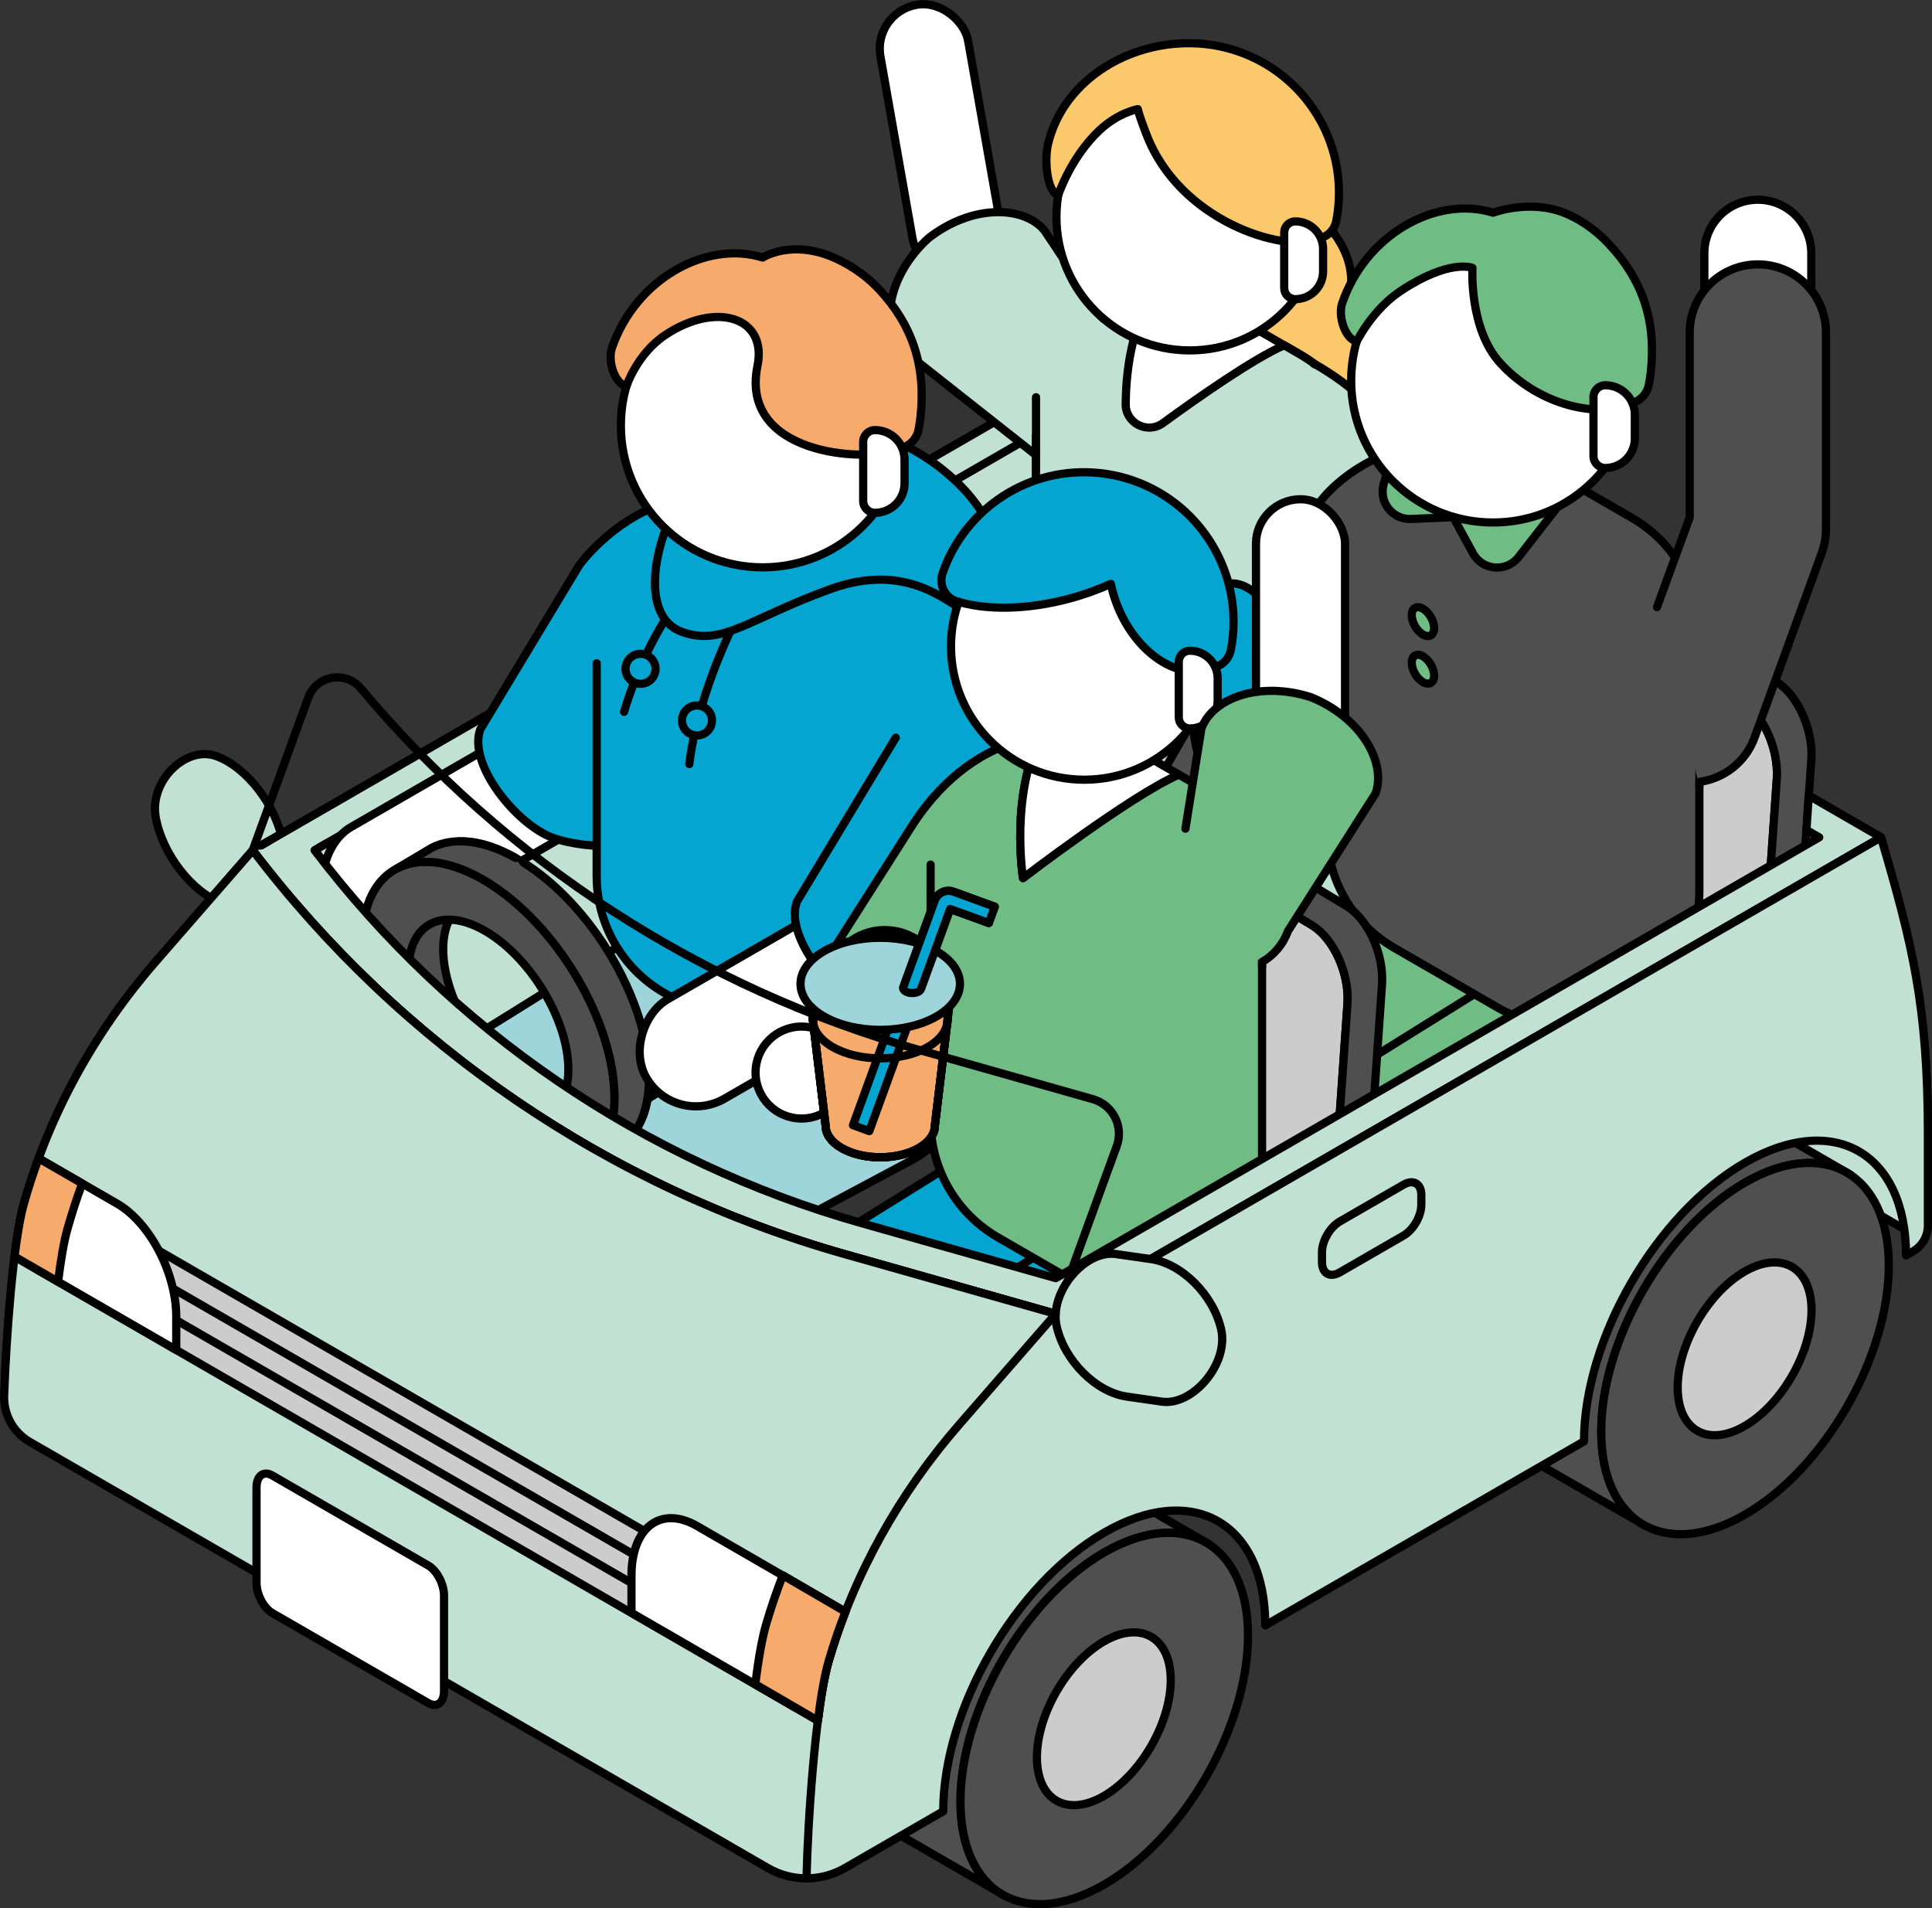<?xml version="1.0" encoding="UTF-8"?>
<svg id="_レイヤー_1" data-name="レイヤー 1" xmlns="http://www.w3.org/2000/svg" version="1.1" viewBox="0 0 282.582 279.115">
  <rect x="0" y="0" width="282.582" height="279.115" fill="#333333" stroke="none"/>
  <defs>
    <style>
      .cls-1 {
        fill: none;
      }

      .cls-1, .cls-2, .cls-3, .cls-4, .cls-5, .cls-6, .cls-7, .cls-8, .cls-9, .cls-10 {
        stroke: #000;
        stroke-linecap: round;
        stroke-linejoin: round;
        stroke-width: 1.2px;
      }

      .cls-2 {
        fill: #f6aa6c;
      }

      .cls-3 {
        fill: #6fbc85;
      }

      .cls-4 {
        fill: #05a5d2;
      }

      .cls-5 {
        fill: #c1e1d2;
      }

      .cls-6 {
        fill: #ccc;
      }

      .cls-7 {
        fill: #9ed5db;
      }

      .cls-8 {
        fill: #fff;
      }

      .cls-9 {
        fill: #fbc96c;
      }

      .cls-10 {
        fill: #4f4f4f;
      }
    </style>
  </defs>
  <path class="cls-5" d="M32.482,132.095l-.041-.015c-4.399-1.601-8.726-7.214-9.664-12.537l-.005-.029c-.939-5.323,4.464-10.52,8.862-8.919l.041.015c4.399,1.601,8.726,7.214,9.664,12.537l.005.029c.939,5.323-4.464,10.52-8.862,8.919Z"/>
  <path class="cls-5" d="M164.536,113.973L6.325,205.316c-2.569,1.483-5.766-.456-5.632-3.419.381-8.432,1.329-20.579,2.793-25.791,3.69-13.132,10.383-25.227,19.343-35.513l14.135-16.227,120.717-69.696 0.0 0c4.548,15.542,6.855,24.55,6.855,43.46v15.842Z"/>
  <path class="cls-5" d="M279.164,180.153c1.252.723,2.818-.181,2.818-1.627v-12.588c0-18.911-2.308-27.919-6.855-43.46l-0-0-117.446-67.808 0.0 0c4.548,15.542,6.855,24.55,6.855,43.46v15.842s114.628,66.181,114.628,66.181Z"/>
  <path class="cls-5" d="M157.684,54.668L36.967,124.364h0c21.703,28.576,52.112,49.316,86.639,59.09l30.804,8.72,120.717-69.696-117.443-67.81ZM125.98,178.903c-31.868-9.021-59.937-28.165-79.969-54.541l111.672-64.474,108.402,62.59-111.672,64.474-28.433-8.049Z"/>
  <g>
    <path class="cls-6" d="M203.713,131.738l-25.621-15.414c-3.193-1.921-5.531-7.075-5.221-11.512l2.88-41.239c.31-4.437,3.15-6.476,6.343-4.555l25.621,15.414c3.193,1.921,5.531,7.075,5.221,11.512l-2.88,41.239c-.31,4.437-3.15,6.476-6.343,4.555Z"/>
    <path class="cls-10" d="M178.12,58.731c1.108-.642,2.503-.597,3.973.288l25.621,15.414c3.193,1.921,5.531,7.075,5.221,11.512l-2.88,41.239c-.163,2.337-1.028,4.009-2.277,4.787l5.016-2.781c1.268-.768,2.149-2.45,2.313-4.809l2.88-41.239c.31-4.437-2.028-9.591-5.221-11.512l-25.621-15.414c-1.486-.894-2.896-.93-4.01-.266l-5.015,2.782Z"/>
  </g>
  <g>
    <path class="cls-9" d="M198.226,48.043c-1.071-1.363-1.396-3.17-.917-4.836,1.183-4.11-.966-9.109-6.362-13.31-8.492-6.61-21.804-8.737-29.733-4.749-6.443,3.24-7.347,9.52-2.904,15.307.836,1.089.905,2.553.204,3.734-2.699,4.545.117,10.554,7.69,14.927,9.552,5.515,23.055,6.338,30.159,1.838,5.074-3.214,5.507-8.274,1.862-12.912Z"/>
    <g>
      <rect class="cls-8" x="131.027" y=".395" width="13.027" height="40.11" rx="6.514" ry="6.514" transform="translate(276.544 16.707) rotate(170)"/>
      <path class="cls-5" d="M153.05,67.774l-21.262-16.782c-3.043-3.626-1.825-10.832,4.008-16.15,6.36-4.975,13.906-4.783,16.948-1.157l8.639,12.92"/>
    </g>
    <g>
      <path class="cls-8" d="M151.532,63.667v37.467c0,7.039,3.755,13.543,9.851,17.062l9.079,5.242c6.096,3.519,13.606,3.519,19.701,0l0-0c6.096-3.519,9.851-10.023,9.851-17.062v-37.467c0-7.039-3.755-13.543-9.851-17.062l-9.079-5.242c-6.096-3.519-13.606-3.519-19.701,0l-0.0 0"/>
      <path class="cls-5" d="M151.532,58.1v43.034c0,1.797.001,5.676.001,5.676-7.227,4.378-16.435,9.98-23.572,14.325-5.625,3.424-9.056,9.531-9.056,16.116,0,7.039,3.755,13.542,9.851,17.062l11.967,6.232c6.096,3.519,13.606,5.399,19.701,1.88h0c6.096-3.519,9.851-7.016,9.851-14.054l22.798-13.162c4.295-2.48,6.941-7.063,6.941-12.022v-54.276c0-7.039-3.755-13.542-9.851-17.062l-2.331-1.346c-4.448,1.934-12.49,7.559-17.733,11.381-2.275,1.658-5.479.021-5.451-2.794.043-4.316.687-10.036,3.235-14.835-2.255.389-4.457,1.173-6.5,2.353"/>
    </g>
    <g>
      <circle class="cls-8" cx="174.019" cy="31.753" r="19.501"/>
      <path class="cls-9" d="M188.957,12.269c-1.483-1.398-3.168-2.592-5.012-3.537-2.324-1.191-4.898-1.989-7.65-2.283-10.355-1.107-20.738,4.935-23.015,14.665-.529,2.259-.195,6.905,1.5,7.435,0,0,1.784-5.493,6.024-9.486,2.755-2.594,5.618-3.105,5.618-3.105.194.929.92,2.807,1.278,3.739,4.866,12.684,19.983,17.243,25.082,15.345.424-.158.824-.355,1.202-.587.778-.477,1.298-1.279,1.47-2.176.111-.578.199-1.166.263-1.762.756-7.075-1.953-13.72-6.761-18.25Z"/>
      <path class="cls-8" d="M189.457,43.758h-0c-.898,0-1.625-.728-1.625-1.625v-8.126c0-.898.728-1.625,1.625-1.625h0c2.244,0,4.063,1.819,4.063,4.063v3.25c0,2.244-1.819,4.063-4.063,4.063Z"/>
    </g>
    <g>
      <rect class="cls-8" x="168.241" y="101.353" width="13.027" height="40.11" rx="6.514" ry="6.514" transform="translate(155.429 -90.502) rotate(50)"/>
      <path class="cls-5" d="M192.148,53.159c11.768,6.681,17.548,16.707,15.396,34.176l-3.463,23.785c-1.619,4.448-8.468,6.997-15.99,4.604-7.489-3.021-11.095-9.651-9.476-14.099l12.822-20.152"/>
    </g>
  </g>
  <g>
    <path class="cls-6" d="M143.845,166.303l-25.621-15.414c-3.193-1.921-5.531-7.075-5.221-11.512l2.88-41.239c.31-4.437,3.15-6.476,6.343-4.555l25.621,15.414c3.193,1.921,5.531,7.075,5.221,11.512l-2.88,41.239c-.31,4.437-3.15,6.476-6.343,4.555Z"/>
    <path class="cls-10" d="M118.252,93.296c1.108-.642,2.503-.597,3.973.288l25.621,15.414c3.193,1.921,5.531,7.075,5.221,11.512l-2.88,41.239c-.163,2.337-1.028,4.009-2.277,4.787l5.016-2.781c1.268-.768,2.149-2.45,2.313-4.809l2.88-41.239c.31-4.437-2.028-9.591-5.221-11.512l-25.621-15.414c-1.486-.894-2.896-.93-4.01-.266l-5.015,2.782Z"/>
  </g>
  <g>
    <path class="cls-7" d="M68.723,181.095l49.728-26.542c5.32-2.839,7.23-9.521,4.215-14.743l-3.588-6.214c-3.015-5.222-9.756-6.909-14.875-3.721l-47.85,29.794c-5.669,3.53-7.515,10.92-4.173,16.702l0.0 0c3.34,5.776,10.657,7.866,16.543,4.724Z"/>
    <path class="cls-7" d="M89.807,192.936l43.398-23.163c8.781-4.687,11.934-15.715,6.957-24.336l-0-0c-3.015-5.222-9.756-6.909-14.875-3.721l-47.85,29.794c-5.669,3.53-7.515,10.92-4.173,16.702l0.0 0c3.34,5.776,10.657,7.866,16.543,4.724Z"/>
  </g>
  <g>
    <rect class="cls-8" x="64.357" y="90.001" width="16.742" height="56.583" rx="8.371" ry="8.371" transform="translate(138.809 -3.838) rotate(60)"/>
    <path class="cls-4" d="M103.436,89.516l-4.79,29.936c-1.882,5.172-12.658,4.956-17.83,3.074l-0-0c-5.172-1.882-12.445-10.684-10.563-15.856l14.453-23.971s4.6-6.482,12.416-9.08"/>
  </g>
  <path class="cls-4" d="M87.272,97.012v31.136c0,7.039,3.755,13.543,9.851,17.062l15.066,8.698c6.096,3.519,13.606,3.519,19.701,0l0-0c6.096-3.519,9.851-10.023,9.851-17.062v-37.467c0-7.039-3.755-13.543-9.851-17.062l-15.066-8.698c-6.096-3.519-13.606-3.519-19.701,0l-0.0 0"/>
  <g>
    <path class="cls-10" d="M75.42,125.49c-10.165-5.696-16.211-.951-17.325,10.314-1.187,12.004,4.982,25.9,19.485,30.942,10.939,3.803,17.921,1.079,17.325-10.314-.597-11.392-9.321-25.246-19.485-30.942ZM77.185,159.182c-6.428-3.602-11.963-12.393-12.341-19.597-.377-7.203,4.545-10.134,10.972-6.532,6.428,3.602,11.964,12.393,12.341,19.597.377,7.204-4.545,10.134-10.972,6.532Z"/>
    <path class="cls-10" d="M70.371,128.495c-10.165-5.696-17.921-1.079-17.325,10.314.597,11.393,9.321,25.246,19.485,30.942,10.165,5.696,17.921,1.079,17.325-10.314-.597-11.392-9.321-25.246-19.485-30.942ZM72.136,162.188c-6.428-3.602-11.963-12.393-12.341-19.597-.377-7.203,4.545-10.134,10.972-6.532,6.428,3.602,11.964,12.393,12.341,19.597.377,7.204-4.545,10.134-10.972,6.532Z"/>
    <path class="cls-10" d="M94.905,156.432c.303,5.786-1.548,9.824-4.776,11.652l.002-.002-5.075,3.021c3.242-1.821,5.104-5.865,4.8-11.665-.597-11.392-9.321-25.246-19.485-30.942-4.891-2.741-9.225-3.094-12.339-1.453l.005.004,5.068-3.017-.002-.004c3.112-1.627,7.436-1.269,12.316,1.465"/>
  </g>
  <g>
    <rect class="cls-8" x="110.666" y="115.196" width="16.742" height="56.583" rx="8.371" ry="8.371" transform="translate(183.783 -31.345) rotate(60)"/>
    <path class="cls-4" d="M134.446,84.075c4.654,3.561,19.569,8.949,13.921,39.247l-3.412,21.324c-1.882,5.172-12.658,4.956-17.83,3.074l-0-0c-5.172-1.882-12.445-10.684-10.563-15.856l14.453-23.971"/>
  </g>
  <g>
    <path class="cls-4" d="M97.287,90.637s-3.567,5.344-6.017,13.484"/>
    <g>
      <path class="cls-4" d="M106.828,92.328s-4.862,9.877-6.011,19.431"/>
      <circle class="cls-4" cx="101.941" cy="105.38" r="2.195"/>
    </g>
    <circle class="cls-4" cx="93.684" cy="97.827" r="2.195"/>
    <path class="cls-4" d="M142.652,89.464c-1.916,1.664-7.687-8.179-21.141-3.322-12.006,4.335-15.834,8.471-21.831,6.255-5.996-2.216-4.277-12.696-.034-19.773,2.68-4.47,5.964-7.181,12.234-9.371,19.567-6.836,43.009,15.585,30.772,26.21Z"/>
  </g>
  <g>
    <circle class="cls-8" cx="111.557" cy="62.238" r="20.746"/>
    <path class="cls-2" d="M128.523,42.268c-1.341-1.433-3.517-3.237-6.406-4.522-6.349-2.825-10.56-.076-10.56-.076-8.271-2.582-18.63,3.187-22.062,13.249-.61,1.788.306,5.055,2.109,5.619,0,0,1.521-4.739,5.684-7.527,7.374-4.938,14.98-2.718,13.503,4.511-2.627,12.862,15.303,14.233,20.728,12.214.451-.168.877-.377,1.279-.624.828-.508,1.381-1.361,1.564-2.315.118-.615.212-1.24.28-1.874.804-7.527-1.256-13.459-6.118-18.656Z"/>
    <path class="cls-8" d="M127.981,75.008h-0c-.955,0-1.729-.774-1.729-1.729v-8.644c0-.955.774-1.729,1.729-1.729h0c2.387,0,4.322,1.935,4.322,4.322v3.458c0,2.387-1.935,4.322-4.322,4.322Z"/>
  </g>
  <g>
    <path class="cls-6" d="M250.66,159.745l-25.621-15.414c-3.193-1.921-5.531-7.075-5.221-11.512l2.88-41.239c.31-4.437,3.15-6.476,6.343-4.555l25.621,15.414c3.193,1.921,5.531,7.075,5.221,11.512l-2.88,41.239c-.31,4.437-3.15,6.476-6.343,4.555Z"/>
    <path class="cls-10" d="M225.067,86.737c1.108-.642,2.503-.597,3.973.288l25.621,15.414c3.193,1.921,5.531,7.075,5.221,11.512l-2.88,41.239c-.163,2.337-1.028,4.009-2.277,4.787l5.016-2.781c1.268-.768,2.149-2.45,2.313-4.809l2.88-41.239c.31-4.437-2.028-9.591-5.221-11.512l-25.621-15.414c-1.486-.894-2.896-.93-4.01-.266l-5.015,2.782Z"/>
  </g>
  <g>
    <g>
      <path class="cls-8" d="M161.75,124.302h9.744c4.316,0,7.821,3.504,7.821,7.821v0c0,4.316-3.504,7.821-7.821,7.821h-9.744v-15.642h0Z" transform="translate(370.221 50.499) rotate(120)"/>
      <path class="cls-10" d="M217.13,64.707c-12.698-1.813-21.934,5.052-24.874,9.859l-14.395,24.933c-0.0 0-0.0.001-.001.001-0.0 0-0.0.001-0.0.001l-10.638,18.425c-2.752,4.767-1.119,10.861,3.648,13.614h0c4.767,2.752,10.862,1.119,13.614-3.648l10.638-18.425c0-0.0 0-.001.001-.001 0-0.0 0-0.0.001-.001l14.395-24.933"/>
    </g>
    <g>
      <g>
        <g>
          <path class="cls-3" d="M175.538,174.536l49.728-26.542c5.32-2.839,7.23-9.521,4.215-14.743l-3.588-6.214c-3.015-5.222-9.756-6.909-14.875-3.721l-47.85,29.794c-5.669,3.53-7.515,10.92-4.173,16.702l0.0 0c3.34,5.776,10.657,7.866,16.543,4.724Z"/>
          <path class="cls-3" d="M196.622,186.377l43.398-23.163c8.781-4.687,11.934-15.715,6.957-24.336l-0-0c-3.015-5.222-9.756-6.909-14.875-3.721l-47.85,29.794c-5.669,3.53-7.515,10.92-4.173,16.702l0.0 0c3.34,5.776,10.657,7.866,16.543,4.724Z"/>
        </g>
        <path class="cls-10" d="M194.087,87.881v33.708c0,7.039,3.755,13.543,9.851,17.062l15.066,8.698c6.096,3.519,13.606,3.519,19.701,0l0-0c6.096-3.519,9.851-10.023,9.851-17.062v-37.467c0-7.039-3.755-13.543-9.851-17.062l-15.066-8.698c-6.096-3.519-13.606-3.519-19.701,0l-0.0 0"/>
        <g>
          <path class="cls-3" d="M203.272,67.752l-.885,3.046c-.764,2.629,1.28,5.232,4.015,5.112l6.152-.268-9.282-7.89Z"/>
          <path class="cls-3" d="M229.93,71.434l-7.815,10.039c-1.768,2.271-5.285,1.988-6.666-.538l-2.895-5.292,17.375-4.209Z"/>
        </g>
        <g>
          <path class="cls-3" d="M209.76,91.867c0,1.043-.733,1.466-1.636.945-.904-.522-1.636-1.79-1.636-2.834,0-1.043.733-1.466,1.636-.945s1.636,1.79,1.636,2.834Z"/>
          <path class="cls-3" d="M209.76,98.826c0,1.043-.733,1.466-1.636.945s-1.636-1.79-1.636-2.834c0-1.043.733-1.466,1.636-.945.904.522,1.636,1.79,1.636,2.834Z"/>
        </g>
      </g>
      <g>
        <circle class="cls-8" cx="218.373" cy="55.679" r="20.746"/>
        <path class="cls-3" d="M235.339,35.71c-1.341-1.433-3.481-3.32-6.406-4.522-5.157-2.118-10.56-.076-10.56-.076-8.271-2.582-18.63,3.187-22.062,13.249-.61,1.788.306,5.055,2.109,5.619,0,0,2.286-4.676,6.467-7.437,7.167-4.733,10.479-3.362,10.479-3.362,0,0-.525,8.879,4.061,13.923,5.285,5.813,13.483,8.094,18.908,6.075.451-.168.877-.377,1.279-.624.828-.508,1.381-1.361,1.564-2.315.118-.615.212-1.24.28-1.874.804-7.527-1.256-13.459-6.118-18.656Z"/>
        <path class="cls-8" d="M234.797,68.45h-0c-.955,0-1.729-.774-1.729-1.729v-8.644c0-.955.774-1.729,1.729-1.729h0c2.387,0,4.322,1.935,4.322,4.322v3.458c0,2.387-1.935,4.322-4.322,4.322Z"/>
      </g>
    </g>
    <g>
      <path class="cls-8" d="M248.324,30.176h9.744c4.316,0,7.821,3.504,7.821,7.821v0c0,4.316-3.504,7.821-7.821,7.821h-9.744v-15.642h0Z" transform="translate(219.109 295.103) rotate(-90)"/>
      <path class="cls-10" d="M242.358,88.81l4.783-13.14 0-27.034c0-5.504,4.462-9.966,9.966-9.966,5.504,0,9.966,4.462,9.966,9.966l-0,28.687c.006.531-.03,1.065-.112,1.601-.012.078-.027.154-.04.232-.014.079-.026.158-.042.236-.106.53-.255,1.045-.441,1.541l-9.812,26.958c-1.315,3.613-4.502,6.003-8.066,6.474l-.002.737"/>
    </g>
  </g>
  <g>
    <path class="cls-6" d="M187.863,192.619l-25.621-15.414c-3.193-1.921-5.531-7.075-5.221-11.512l2.88-41.239c.31-4.437,3.15-6.476,6.343-4.555l25.621,15.414c3.193,1.921,5.531,7.075,5.221,11.512l-2.88,41.239c-.31,4.437-3.15,6.476-6.343,4.555Z"/>
    <path class="cls-10" d="M162.27,119.612c1.108-.642,2.503-.597,3.973.288l25.621,15.414c3.193,1.921,5.531,7.075,5.221,11.512l-2.88,41.239c-.163,2.337-1.028,4.009-2.277,4.787l5.016-2.781c1.268-.768,2.149-2.45,2.313-4.809l2.88-41.239c.31-4.437-2.028-9.591-5.221-11.512l-25.621-15.414c-1.486-.894-2.896-.93-4.01-.266l-5.015,2.782Z"/>
  </g>
  <g>
    <g>
      <path class="cls-3" d="M168.866,111.25c-12.392-7.082-26.21-4.322-35.12,8.984l-12.822,20.152c-1.619,4.448,1.987,11.078,9.476,14.099,7.522,2.393,14.371-.156,15.99-4.604l3.463-23.785"/>
      <circle class="cls-3" cx="129.42" cy="144.608" r="8.571"/>
      <path class="cls-2" d="M164.144,77.917"/>
      <g>
        <path class="cls-4" d="M122.331,205.865l42.766-22.826c4.575-2.442,6.218-8.188,3.625-12.679l-3.085-5.344c-2.593-4.491-8.391-5.942-12.793-3.2l-41.151,25.623c-4.875,3.036-6.463,9.391-3.589,14.363l0.0 0c2.872,4.968,9.165,6.765,14.227,4.063Z"/>
        <path class="cls-4" d="M139.901,216.009l37.322-19.92c7.552-4.031,10.263-13.515,5.983-20.929l-0-0c-2.593-4.491-8.391-5.942-12.793-3.2l-41.151,25.623c-4.875,3.036-6.463,9.391-3.589,14.363l0.0 0c2.872,4.968,9.165,6.765,14.227,4.063Z"/>
      </g>
      <path class="cls-3" d="M136.112,126.459v37.467c0,7.039,3.755,13.543,9.851,17.062l9.079,5.242c6.096,3.519,13.606,3.519,19.701,0l0-0c6.096-3.519,9.851-10.023,9.851-17.062v-37.467c0-7.039-3.755-13.543-9.851-17.062l-2.331-1.346c-6.975,3.032-22.786,15.141-22.786,15.141,0,0-1.969-12.332,2.837-21.39"/>
      <path class="cls-8" d="M152.463,107.044c-4.807,9.058-2.837,21.39-2.837,21.39,0,0,15.811-12.109,22.786-15.141l-6.748-3.896c-4.052-2.34-8.73-3.124-13.201-2.353Z"/>
      <path class="cls-3" d="M152.463,107.044c-2.255.389-4.457,1.173-6.5,2.353l-0.0 0"/>
      <g>
        <path class="cls-4" d="M186.045,98.241c-1.451,3.683-2.109,5.049-2.917,8.799-1.04,4.825-1.224,10.611-1.224,10.611-9.491-4.401-7.484-14.36-6.647-21.532.656-5.627,1.745-12.026,6.23-10.578,3.288,1.061,7.029,6.434,4.559,12.7Z"/>
        <g>
          <circle class="cls-8" cx="158.598" cy="94.545" r="19.501"/>
          <path class="cls-4" d="M173.536,75.018c-1.483-1.398-3.168-2.592-5.012-3.537-2.324-1.191-4.898-1.989-7.65-2.283-10.355-1.107-19.789,5.207-23.015,14.665-.573,1.681.354,3.549,2.049,4.079,4.23,1.322,10.202,1.301,16.475-.377,2.174-.582,4.217-1.32,6.087-2.169.194.929.46,1.868.809,2.804,2.678,7.196,8.983,11.491,14.082,9.593.424-.158.824-.355,1.202-.587.778-.477,1.298-1.279,1.47-2.176.111-.578.199-1.166.263-1.762.756-7.075-1.953-13.72-6.761-18.25Z"/>
          <path class="cls-8" d="M174.037,106.55h-0c-.898,0-1.625-.728-1.625-1.625v-8.126c0-.898.728-1.625,1.625-1.625h0c2.244,0,4.063,1.819,4.063,4.063v3.25c0,2.244-1.819,4.063-4.063,4.063Z"/>
        </g>
      </g>
      <g>
        <circle class="cls-8" cx="117.237" cy="156.88" r="6.726"/>
        <g>
          <path class="cls-1" d="M139.228,143.902c0-1.549-1.023-3.097-3.07-4.279-4.093-2.363-10.73-2.363-14.823-0-2.049,1.183-3.072,2.734-3.07,4.284l2.495,20.741c0,1.18.78,2.36,2.339,3.26,3.119,1.801,8.175,1.801,11.294 0,1.559-.9,2.339-2.08,2.339-3.26l2.496-20.746Z"/>
          <path class="cls-2" d="M120.76,164.67c0,1.18.78,2.36,2.339,3.26,3.119,1.801,8.175,1.801,11.293 0,1.559-.9,2.339-2.08,2.339-3.26l1.777-14.777c.407-1.705-.523-3.496-2.793-4.807-3.85-2.223-10.091-2.223-13.94-0-1.926,1.112-2.888,2.569-2.887,4.026l1.871,15.557Z"/>
          <path class="cls-4" d="M145.493,132.622l-5.651-2.057-.378-.138c-1.11-.404-2.337.168-2.741,1.278l-.137.378-11.827,32.494,2.387.869,11.827-32.494,5.651,2.057.869-2.387Z"/>
          <path class="cls-1" d="M118.265,143.902h0c0,1.549,1.023,3.097,3.07,4.279,4.093,2.363,10.73,2.363,14.823 0,2.047-1.182,3.07-2.73,3.07-4.279l-2.496,20.746c0,1.18-.78,2.36-2.339,3.26-3.119,1.801-8.175,1.8-11.294-0-1.559-.9-2.339-2.08-2.339-3.26l-2.496-20.746Z"/>
          <path class="cls-1" d="M118.889,149.111c0,1.456.962,2.913,2.887,4.024,3.85,2.223,10.091,2.223,13.94 0,1.925-1.111,2.887-2.568,2.887-4.024l-1.872,15.559c0,1.18-.78,2.36-2.339,3.26-3.119,1.801-8.175,1.8-11.294-0-1.559-.9-2.339-2.08-2.339-3.26l-1.872-15.559Z"/>
          <path class="cls-7" d="M136.993,148.663c-4.554,2.629-11.938,2.629-16.492-0-4.554-2.629-4.554-6.893-0-9.522,4.554-2.629,11.938-2.629,16.492 0,4.554,2.629,4.554,6.893 0,9.522Z"/>
          <path class="cls-4" d="M132.078,144.472l4.509-12.388.137-.378c.404-1.11,1.631-1.682,2.741-1.278l.378.138,5.651,2.057-.869,2.387-5.651-2.057-4.193,11.519c-.084.191-.132.399-.396.552-.528.305-1.384.305-1.912-0-.264-.152-.396-.352-.396-.552Z"/>
        </g>
      </g>
    </g>
    <g>
      <rect class="cls-8" x="183.705" y="73.024" width="13.027" height="40.11" rx="6.514" ry="6.514" transform="translate(380.438 186.158) rotate(-180)"/>
      <path class="cls-3" d="M173.387,121.212l2.333-14.642c1.619-4.448,8.468-6.997,15.99-4.604,7.489,3.021,11.095,9.651,9.476,14.099l-12.822,20.152c-.718,1.972-2.084,3.521-3.771,4.492v.666"/>
    </g>
  </g>
  <line class="cls-5" x1="36.963" y1="124.366" x2="39.244" y2="123.05"/>
  <path class="cls-10" d="M126.953,265.721l20.007,11.551-.002 0c-3.991-2.115-6.475-6.9-6.475-13.788,0-13.41,9.415-29.717,21.029-36.423,6.078-3.509,11.553-3.693,15.393-1.149l-0-.019-20.007-11.551 0-.002c-3.812-2.255-9.107-1.959-14.96,1.42-11.614,6.705-21.029,23.012-21.029,36.423,0,6.637,2.306,11.321,6.044,13.546l0-.007Z"/>
  <path class="cls-10" d="M220.674,211.63l20.007,11.551-.002 0c-3.991-2.115-6.475-6.9-6.475-13.788,0-13.41,9.415-29.717,21.029-36.423,6.078-3.509,11.553-3.693,15.393-1.149l-0-.019-20.007-11.551 0-.002c-3.812-2.255-9.107-1.959-14.96,1.42-11.614,6.705-21.029,23.012-21.029,36.423,0,6.637,2.306,11.321,6.044,13.546l0-.007Z"/>
  <g>
    <path class="cls-5" d="M36.967,124.364h0c21.703,28.576,52.112,49.316,86.639,59.09l30.804,8.72,120.717-69.696-10.574-6.105-.334,5.027,1.867,1.078-111.672,64.474-28.433-8.049c-31.868-9.021-59.937-28.165-79.969-54.541l1.632-.942"/>
    <g>
      <path class="cls-10" d="M276.262,185.111c0,13.41-9.415,29.717-21.029,36.423-11.614,6.705-21.029,1.27-21.029-12.14s9.415-29.717,21.029-36.423c11.614-6.705,21.029-1.27,21.029,12.14Z"/>
      <path class="cls-6" d="M264.959,191.636c0,6.241-4.382,13.831-9.787,16.952-5.405,3.121-9.787.591-9.787-5.65,0-6.241,4.382-13.831,9.787-16.952,5.405-3.121,9.787-.591,9.787,5.65Z"/>
    </g>
    <g>
      <path class="cls-10" d="M182.541,239.22c0,13.41-9.415,29.717-21.029,36.423-11.614,6.705-21.029,1.27-21.029-12.14s9.415-29.717,21.029-36.423c11.614-6.705,21.029-1.27,21.029,12.14Z"/>
      <path class="cls-6" d="M171.238,245.746c0,6.241-4.382,13.831-9.787,16.952-5.405,3.121-9.787.591-9.787-5.65,0-6.241,4.382-13.831,9.787-16.952,5.405-3.121,9.787-.591,9.787,5.65Z"/>
    </g>
    <path class="cls-1" d="M45.087,102.048c1.184-3.255,5.455-4.023,7.679-1.368,21.27,25.388,49.722,43.854,81.706,52.908l25.359,7.179c2.941.832,4.555,3.988,3.51,6.86l-8.932,24.548-30.804-8.72c-34.526-9.774-64.936-30.514-86.639-59.09l8.12-22.317Z"/>
    <path class="cls-5" d="M275.127,122.478l-120.717,69.696-30.804-8.72c-34.526-9.774-64.936-30.514-86.639-59.089h0l-14.135,16.227c-8.96,10.285-15.653,22.38-19.343,35.513-1.599,5.693-2.583,19.66-2.885,28.023-.1,2.779,1.345,5.382,3.753,6.773l107.955,62.331c3.487,2.014,7.784,2.014,11.272 0l14.376-8.3c.013-15.014,10.552-33.26,23.552-40.765,13-7.505,23.539-1.429,23.552,13.569l46.617-26.914c.013-15.014,10.552-33.26,23.552-40.765,13-7.505,23.539-1.429,23.552,13.569l1.012-.584c1.352-.781,2.186-2.224,2.186-3.785v-13.318c0-18.911-2.308-27.919-6.855-43.46Z"/>
    <path class="cls-5" d="M169.933,205.015l-5.122-.738c-4.521-.651-9.111-5.242-10.252-10.254l-.006-.027c-1.141-5.012,4.157-11.218,8.678-10.567l5.122.738c4.521.651,9.111,5.242,10.252,10.254l.006.027c1.141,5.012-4.157,11.218-8.678,10.567Z"/>
    <path class="cls-8" d="M62.635,249.098l-22.806-13.167c-1.276-.737-2.31-2.713-2.31-4.414v-13.956c0-1.701,1.034-2.483,2.31-1.747l22.806,13.167c1.276.737,2.31,2.713,2.31,4.414v13.956c0,1.701-1.034,2.483-2.31,1.747Z"/>
    <path class="cls-1" d="M154.41,192.174l-14.1,16.187c-8.751,10.046-15.361,21.812-19.104,34.599-1.965,6.713-3.079,23.931-3.238,31.781"/>
    <path class="cls-5" d="M205.284,180.726l-9.323,5.383c-1.438.83-2.603.157-2.603-1.503v-1.432c0-1.66,1.165-3.678,2.603-4.508l9.323-5.383c1.438-.83,2.603-.157,2.603,1.503v1.432c0,1.66-1.165,3.678-2.603,4.508Z"/>
    <g>
      <path class="cls-6" d="M5.556,185.775c.521-2.792.638-5.949,1.472-8.794.283-.967.583-1.927.899-2.882l0.0 0,110.939,64.051-0-0c-.316.955-.616,1.915-.899,2.882-.838,2.859-1.073,5.962-1.595,8.768L5.556,185.775Z"/>
      <g>
        <line class="cls-6" x1="6.794" y1="177.793" x2="117.744" y2="241.85"/>
        <line class="cls-6" x1="6.083" y1="181.731" x2="116.956" y2="245.744"/>
      </g>
      <path class="cls-8" d="M119.625,251.678c.446-3.543.979-6.667,1.595-8.768.711-2.426,1.526-4.815,2.438-7.162l-21.695-12.538c-5.303-3.062-9.601.188-9.601,7.258v5.425l27.263,15.785-0.0 0Z"/>
      <path class="cls-8" d="M2.124,183.794l23.655,13.657v-4.882c0-6.363-3.869-13.755-8.641-16.511l-11.488-6.632c-.808,2.192-1.531,4.418-2.165,6.675-.52,1.849-.974,4.572-1.362,7.693Z"/>
      <path class="cls-2" d="M110.466,246.345c.446-3.543.979-6.667,1.595-8.768.711-2.426,1.526-4.815,2.438-7.162l9.16,5.334-0-0.0 0.0 0c-.913,2.347-1.727,4.737-2.438,7.162-.616,2.101-1.149,5.225-1.595,8.768l-0-0-9.159-5.333Z"/>
      <path class="cls-2" d="M8.497,187.474c.387-3.12.842-5.843,1.362-7.693.634-2.257,1.357-4.483,2.165-6.675l-6.374-3.68c-.808,2.192-1.531,4.418-2.165,6.675-.52,1.849-.974,4.572-1.362,7.693l6.374,3.68Z"/>
    </g>
  </g>
</svg>